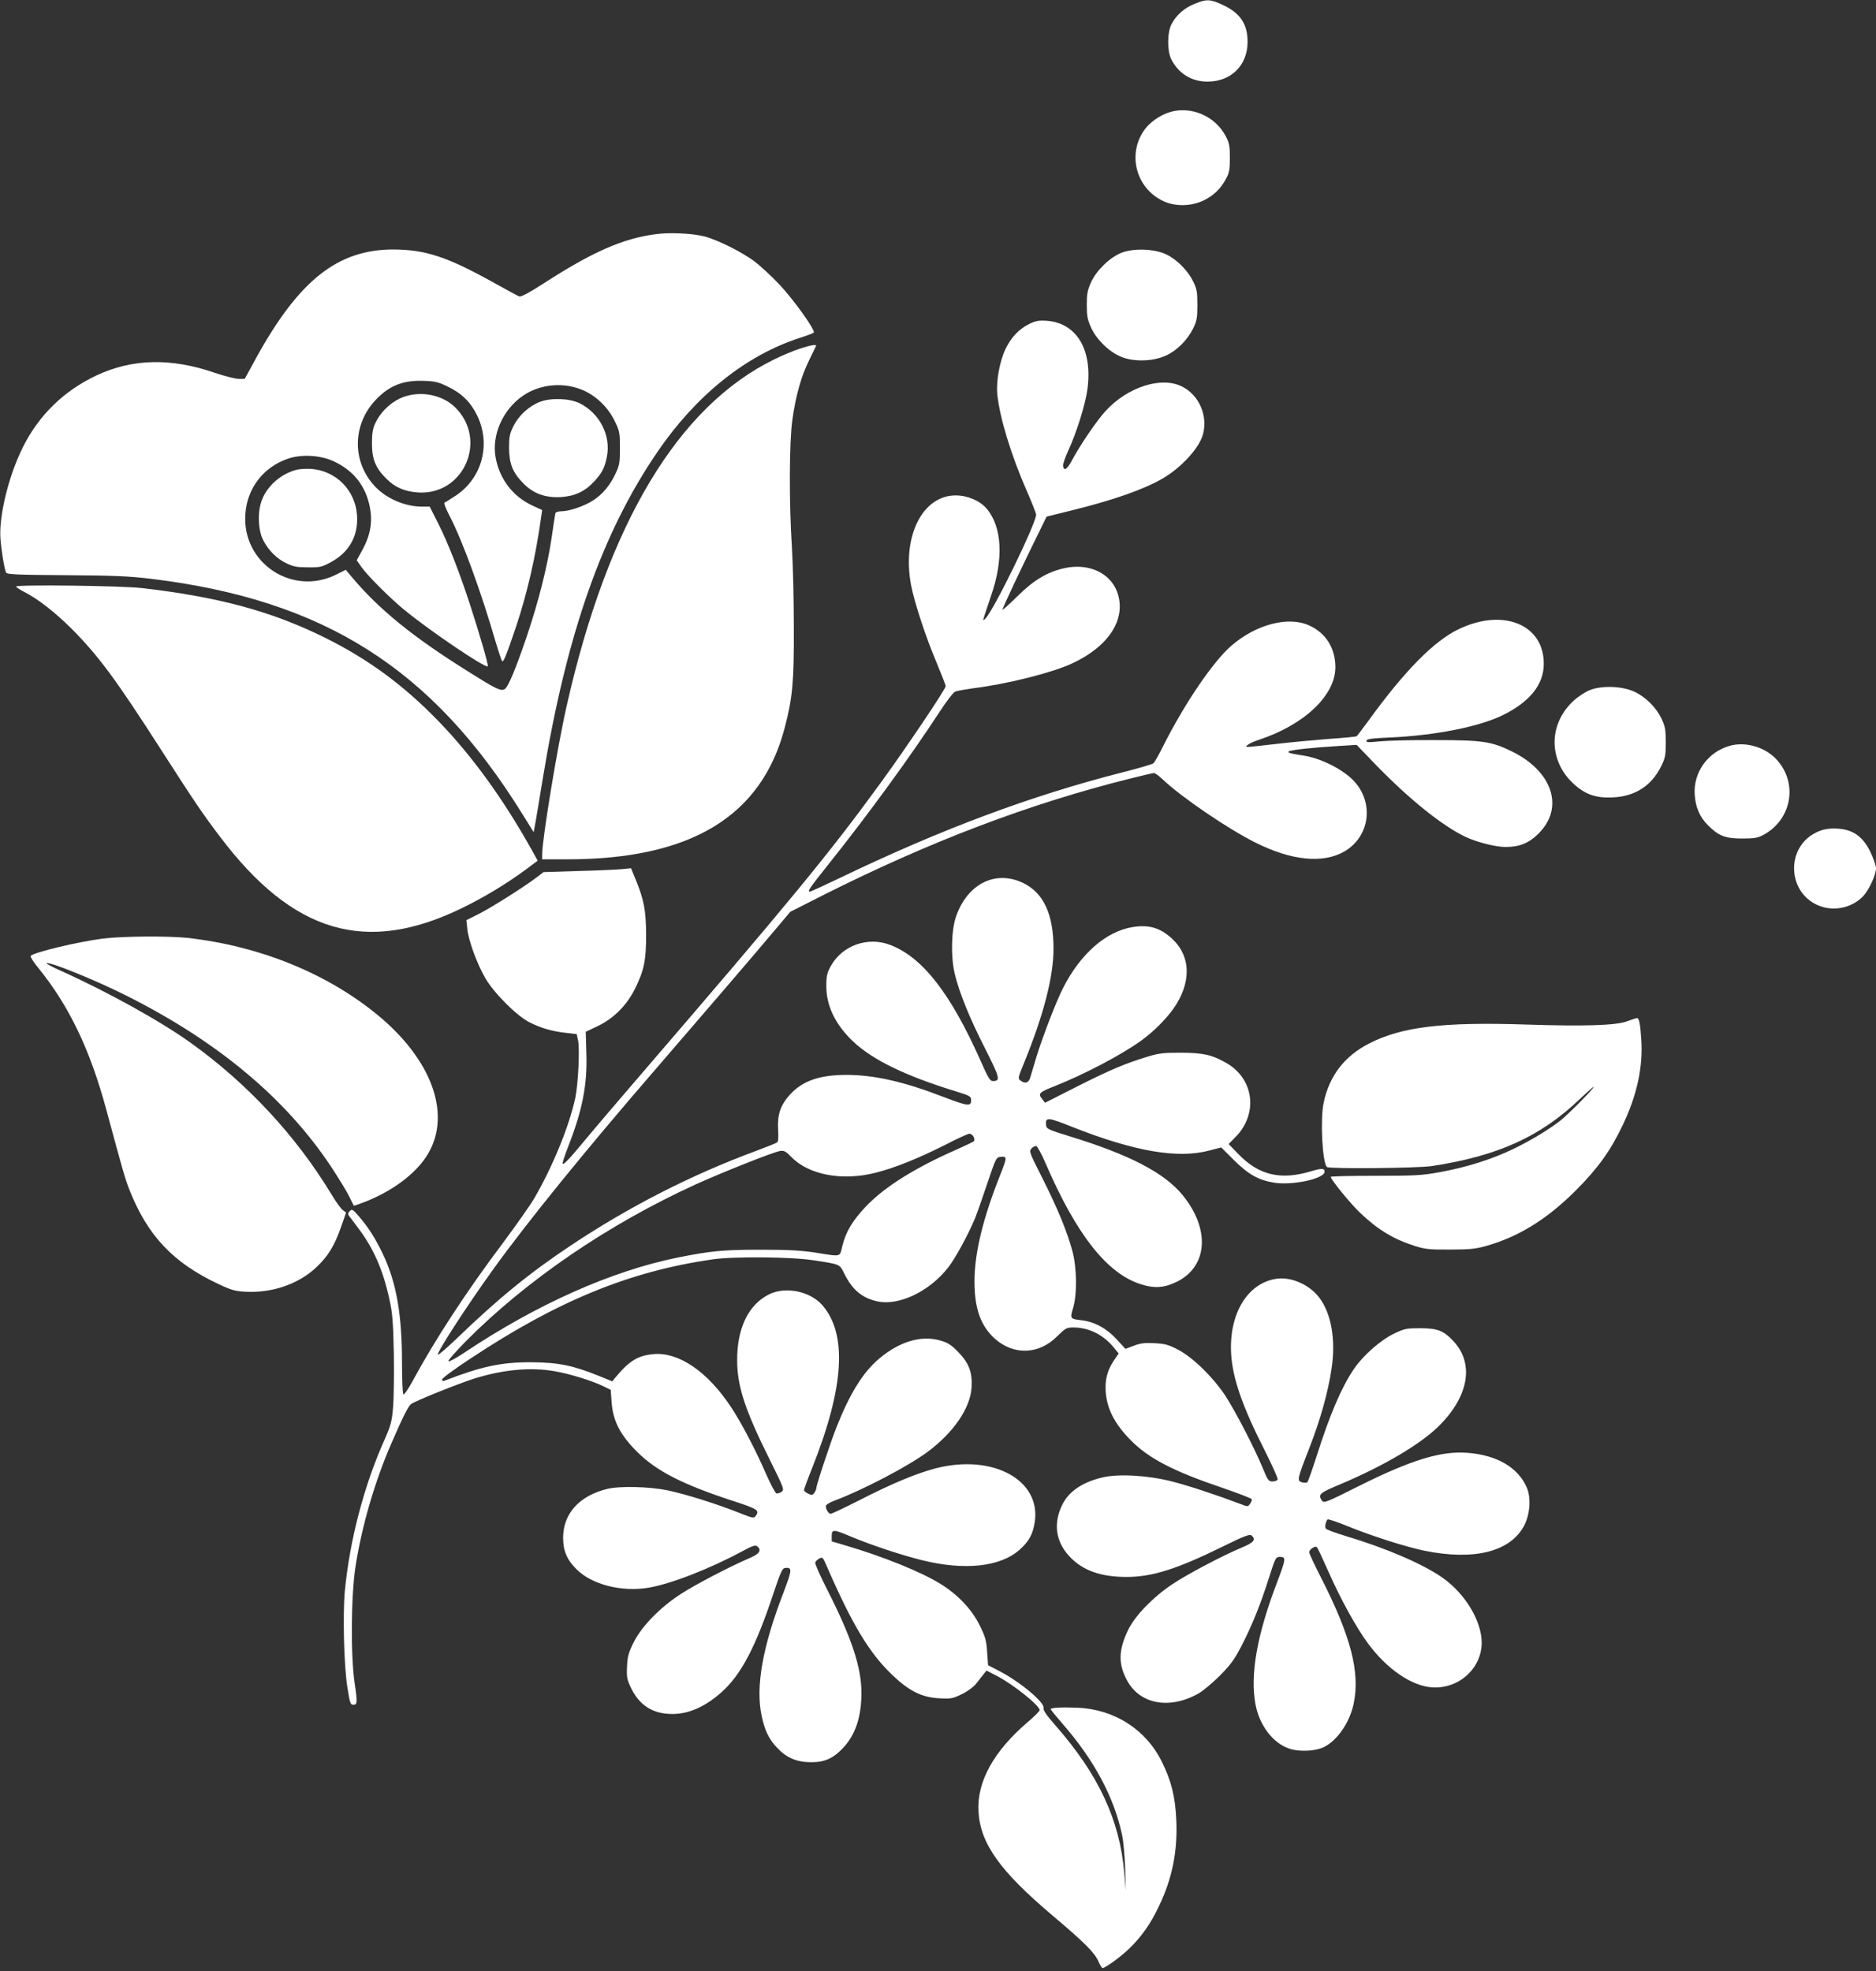 <?xml version="1.0" standalone="no"?>
<!DOCTYPE svg PUBLIC "-//W3C//DTD SVG 20010904//EN"
 "http://www.w3.org/TR/2001/REC-SVG-20010904/DTD/svg10.dtd">
<svg version="1.0" xmlns="http://www.w3.org/2000/svg"
 width="1218pt" height="1280pt" viewBox="0 0 1218 1280"
 preserveAspectRatio="xMidYMid meet">
<rect x="0" y="0" width="1218" height="1280" fill="#333333" stroke="none"/>
<g transform="translate(0,1280) scale(0.1,-0.1)"
fill="#ffffff" stroke="none">
<path d="M7756 12775 c-67 -27 -118 -72 -149 -130 -29 -55 -30 -173 -3 -229
47 -93 131 -146 236 -146 153 0 260 106 260 258 0 114 -46 185 -155 237 -85
41 -110 43 -189 10z"/>
<path d="M7628 12080 c-69 -12 -146 -58 -190 -113 -123 -157 -67 -388 115
-473 79 -37 184 -34 265 6 65 33 109 76 144 143 19 35 23 58 23 132 0 78 -4
97 -27 141 -63 119 -197 186 -330 164z"/>
<path d="M4255 11279 c-212 -28 -408 -114 -728 -321 -91 -59 -145 -87 -155
-83 -10 3 -94 49 -187 101 -287 158 -426 203 -631 204 -362 0 -614 -200 -893
-708 l-72 -132 -40 0 c-23 0 -92 18 -154 39 -284 98 -534 93 -769 -17 -212
-100 -375 -259 -478 -467 -93 -187 -156 -447 -145 -594 6 -79 26 -201 37 -220
6 -11 79 -14 386 -16 318 -2 408 -6 559 -24 1119 -137 1820 -581 2406 -1526
l74 -119 7 39 c5 22 28 164 53 315 154 935 384 1589 743 2115 251 368 574 627
922 740 47 15 89 31 93 35 14 13 -129 213 -223 313 -50 53 -122 119 -158 147
-81 62 -244 143 -329 165 -80 20 -227 27 -318 14z m-1355 -986 c94 -44 153
-100 197 -189 92 -187 34 -407 -136 -521 -35 -23 -68 -44 -74 -46 -7 -2 6 -37
30 -83 85 -163 206 -494 303 -829 18 -60 36 -114 40 -118 9 -10 30 44 92 228
72 216 127 456 162 712 l6 41 -65 30 c-126 59 -211 171 -237 310 -27 146 46
312 177 402 114 79 273 91 400 32 84 -40 157 -113 198 -200 30 -62 32 -75 32
-172 0 -94 -3 -111 -28 -164 -36 -78 -85 -136 -147 -176 -57 -37 -155 -70
-206 -70 -19 0 -36 -6 -38 -12 -2 -7 -13 -80 -25 -163 -28 -186 -83 -406 -160
-635 -73 -215 -121 -329 -143 -344 -26 -16 -53 -3 -239 114 -360 225 -576 401
-754 612 l-40 48 -60 -30 c-286 -144 -614 73 -592 391 11 168 116 305 275 360
88 31 215 24 302 -18 118 -56 193 -145 225 -268 28 -110 15 -204 -46 -313
l-33 -60 30 -43 c37 -54 190 -207 280 -280 168 -138 527 -380 541 -366 6 6
-53 210 -119 412 -68 207 -138 386 -199 508 l-59 117 -48 0 c-112 0 -233 52
-308 132 -149 159 -147 398 3 559 88 94 179 131 313 126 71 -2 97 -8 150 -34z"/>
<path d="M2595 10212 c-68 -33 -127 -92 -159 -161 -16 -35 -21 -66 -21 -131 0
-101 23 -159 93 -228 56 -57 120 -84 207 -90 298 -18 454 344 239 554 -90 87
-242 111 -359 56z"/>
<path d="M3504 10190 c-71 -28 -137 -89 -171 -158 -24 -49 -28 -69 -28 -142 1
-102 24 -160 95 -231 65 -65 141 -92 240 -87 92 6 157 36 217 101 52 56 68 87
83 160 28 138 -46 284 -178 349 -66 32 -187 36 -258 8z"/>
<path d="M1927 9750 c-102 -26 -192 -104 -227 -198 -29 -75 -25 -195 9 -260
34 -66 87 -119 149 -149 48 -23 70 -27 142 -27 78 -1 90 2 149 34 118 64 178
170 169 304 -11 162 -135 288 -295 301 -32 2 -75 0 -96 -5z"/>
<path d="M7282 11159 c-76 -30 -162 -113 -198 -191 -24 -54 -28 -76 -28 -148
0 -72 4 -94 28 -148 38 -81 122 -162 203 -192 82 -31 205 -26 285 12 71 33
138 101 175 176 24 50 27 69 27 152 0 84 -3 102 -27 152 -36 73 -107 144 -177
177 -76 36 -211 40 -288 10z"/>
<path d="M6684 10697 c-67 -32 -120 -88 -156 -164 -38 -80 -61 -208 -53 -293
15 -151 89 -394 191 -627 31 -70 58 -139 61 -153 8 -42 -272 -618 -328 -675
-19 -20 -19 -20 -5 25 8 25 26 79 40 120 83 237 73 448 -28 567 -43 51 -124
86 -201 86 -217 0 -349 -267 -290 -582 22 -114 95 -337 166 -504 32 -77 59
-146 59 -153 0 -18 -256 -399 -416 -619 -341 -469 -593 -775 -1574 -1915 -135
-157 -292 -341 -349 -410 -106 -128 -140 -164 -148 -156 -3 3 13 51 35 108 94
240 126 405 119 610 l-4 138 82 39 c102 50 186 135 239 243 58 118 71 183 71
348 -1 159 -14 227 -68 359 l-30 73 -61 -6 c-34 -3 -161 -9 -284 -12 l-223 -7
-43 -33 c-83 -63 -290 -194 -374 -237 l-84 -42 6 -56 c7 -75 63 -227 116 -319
55 -96 201 -243 285 -287 74 -38 148 -60 240 -70 l69 -8 9 -40 c12 -56 1 -285
-18 -375 -39 -182 -145 -441 -262 -644 -25 -45 -120 -179 -209 -299 -236 -314
-440 -626 -588 -900 -26 -48 -52 -85 -57 -81 -5 3 -9 95 -9 204 0 316 -36 520
-124 707 -50 104 -98 179 -158 247 -37 43 -42 46 -57 32 -11 -12 -13 -20 -6
-30 6 -7 33 -43 61 -81 100 -132 163 -276 204 -470 18 -81 23 -146 27 -345 2
-135 0 -292 -5 -350 -8 -92 -15 -117 -55 -208 -133 -297 -226 -651 -258 -982
-14 -153 -6 -484 16 -624 17 -108 20 -116 40 -116 25 0 26 18 8 137 -27 181
-24 570 5 760 41 262 124 549 232 798 73 168 109 241 128 257 20 18 317 137
417 168 187 57 361 73 515 46 100 -17 245 -62 320 -99 l45 -22 6 -81 c9 -122
56 -213 168 -324 127 -125 296 -211 631 -320 147 -48 163 -58 137 -93 -12 -18
-18 -16 -112 21 -141 56 -341 119 -459 144 -122 25 -313 30 -396 9 -180 -45
-283 -160 -284 -316 0 -84 24 -143 87 -205 99 -100 293 -149 467 -120 145 24
398 123 608 236 66 36 87 43 98 33 31 -25 16 -49 -48 -76 -126 -54 -355 -173
-448 -234 -134 -86 -255 -211 -306 -314 -33 -67 -40 -90 -43 -158 -3 -71 0
-84 28 -142 55 -111 142 -165 266 -165 107 0 213 47 318 140 130 116 223 294
341 650 42 126 55 155 71 158 50 6 49 -9 -8 -159 -137 -355 -182 -613 -142
-801 20 -94 46 -150 100 -207 61 -65 128 -94 220 -94 88 -1 146 25 210 94 80
86 118 201 118 359 -1 165 -63 353 -220 663 -47 92 -83 173 -80 181 3 8 15 20
27 26 19 10 23 7 42 -37 172 -396 283 -580 437 -725 107 -101 188 -140 299
-146 77 -4 87 -2 147 27 39 19 76 47 93 68 15 19 36 47 47 60 l20 25 70 -36
c106 -56 275 -191 275 -221 0 -6 -35 -42 -78 -78 -222 -190 -331 -389 -319
-582 13 -209 140 -386 487 -679 200 -169 266 -235 291 -291 11 -25 23 -45 27
-45 18 0 122 76 175 128 79 77 137 159 191 273 87 180 123 360 113 564 -7 149
-32 250 -93 374 -104 211 -309 342 -549 352 -108 4 -177 0 -173 -10 2 -6 37
-49 78 -96 204 -234 333 -475 385 -720 9 -38 17 -135 20 -215 l4 -145 -10 115
c-29 341 -166 635 -444 953 -61 69 -84 103 -80 116 10 34 -150 169 -287 240
l-73 38 -6 87 c-5 75 -12 98 -48 171 -51 104 -143 201 -255 270 -126 78 -370
177 -618 250 l-88 26 0 35 c0 44 12 44 120 -2 128 -54 331 -122 465 -155 277
-69 510 -44 635 68 61 54 86 101 98 178 43 273 -270 445 -640 351 -125 -32
-286 -99 -497 -207 -96 -49 -181 -89 -188 -89 -15 0 -36 37 -30 54 3 7 27 21
54 31 186 70 476 222 604 316 169 125 280 286 287 420 6 98 -17 158 -87 230
-46 47 -67 60 -115 74 -123 36 -263 -5 -394 -114 -107 -89 -192 -225 -280
-446 -41 -104 -132 -378 -132 -399 0 -7 -6 -20 -13 -30 -11 -15 -17 -16 -40
-5 -15 7 -27 17 -27 23 0 6 25 74 56 151 206 520 226 864 62 1051 -80 90 -238
122 -345 69 -134 -67 -208 -220 -207 -430 1 -168 50 -319 212 -644 92 -186 95
-194 77 -208 -11 -7 -26 -12 -33 -11 -8 2 -38 58 -67 124 -67 155 -162 337
-230 439 -151 228 -338 356 -500 342 -100 -8 -158 -42 -247 -149 l-23 -28 -88
36 c-168 68 -263 87 -437 88 -195 1 -324 -27 -562 -119 -12 -5 -18 -2 -18 7 0
8 82 69 183 135 567 376 1033 567 1572 645 138 20 513 17 658 -6 173 -26 168
-25 197 -83 53 -109 117 -162 218 -184 139 -29 335 64 457 219 46 57 134 220
176 322 12 30 48 132 79 225 57 169 58 170 89 173 41 4 40 -5 -8 -125 -109
-275 -163 -498 -164 -678 -1 -180 39 -293 131 -377 123 -110 287 -105 405 14
55 54 62 58 106 58 101 0 196 -48 264 -132 l30 -37 -26 -38 c-41 -60 -58 -111
-59 -177 -1 -126 50 -233 162 -347 120 -121 276 -202 604 -313 99 -34 181 -66
183 -71 2 -6 -3 -20 -11 -30 -14 -20 -15 -20 -63 -1 -153 58 -343 121 -448
147 -154 39 -344 50 -448 25 -130 -31 -219 -91 -261 -179 -58 -119 -42 -236
45 -331 85 -93 203 -136 374 -136 165 0 327 51 623 197 140 69 176 82 187 73
32 -27 17 -46 -62 -79 -121 -50 -356 -174 -451 -238 -125 -83 -241 -203 -286
-294 -65 -133 -67 -224 -8 -332 83 -154 276 -189 461 -85 31 17 94 70 141 117
71 72 95 105 142 196 68 133 122 266 178 443 41 129 43 132 71 132 40 0 38
-13 -21 -169 -129 -338 -174 -594 -139 -787 25 -137 114 -254 220 -289 64 -22
168 -17 224 10 88 43 168 160 194 283 42 203 -18 435 -209 811 -44 86 -80 163
-80 171 0 19 40 45 50 33 5 -4 39 -78 77 -163 76 -172 179 -360 255 -462 122
-166 283 -276 415 -285 174 -12 323 123 323 291 -1 140 -106 316 -253 420
-126 89 -367 193 -628 271 -68 21 -127 42 -131 49 -8 11 -1 45 11 59 4 4 62
-15 129 -43 160 -65 380 -135 501 -160 321 -65 554 -7 645 160 40 74 48 185
18 252 -57 130 -195 210 -386 224 -170 13 -363 -46 -700 -214 -215 -108 -230
-114 -243 -97 -28 40 -17 50 115 105 282 119 521 259 643 379 198 196 233 411
90 558 -60 63 -101 78 -211 78 -89 0 -100 -2 -171 -36 -87 -42 -199 -141 -259
-229 -80 -118 -155 -293 -240 -560 -29 -91 -57 -169 -61 -174 -4 -5 -20 -6
-34 -2 -36 9 -33 21 44 218 74 189 125 372 147 526 27 184 -3 353 -80 455 -64
85 -184 138 -280 123 -188 -29 -307 -228 -293 -486 10 -160 71 -339 219 -630
48 -96 86 -180 83 -187 -2 -7 -17 -13 -33 -13 -26 0 -31 7 -66 93 -56 133
-176 365 -242 466 -80 120 -209 246 -304 296 -65 34 -86 39 -155 43 -64 3 -91
0 -134 -17 l-54 -20 -58 63 c-64 70 -143 113 -228 123 -73 8 -75 11 -54 79 27
89 25 264 -5 372 -34 127 -98 280 -194 471 -84 166 -88 175 -71 193 9 10 23
17 31 16 7 -2 35 -52 61 -113 201 -466 402 -719 623 -786 83 -26 144 -22 221
14 209 97 228 345 43 569 -118 143 -342 259 -724 377 -143 44 -157 50 -160 72
-6 57 7 56 170 -9 403 -159 684 -208 890 -153 l77 20 83 -83 c94 -93 158 -129
261 -146 119 -19 327 26 327 71 0 23 -18 24 -85 4 -200 -61 -342 -27 -476 112
l-62 64 46 47 c146 149 119 374 -57 477 -94 55 -151 68 -296 69 -119 0 -145
-3 -224 -27 -146 -45 -240 -85 -456 -194 l-205 -104 -17 22 c-31 38 -24 45 82
87 191 76 433 203 560 295 77 56 154 132 205 202 121 169 120 343 -5 459 -76
71 -150 93 -256 76 -174 -28 -342 -176 -454 -400 -45 -89 -131 -314 -170 -440
-17 -58 -36 -120 -41 -137 -11 -36 -33 -42 -63 -20 -18 13 -17 18 22 113 128
313 192 562 192 744 0 222 -64 361 -195 425 -179 88 -362 -2 -437 -214 -32
-90 -36 -263 -9 -376 30 -123 96 -287 202 -494 91 -181 96 -201 45 -201 -18 0
-31 21 -80 133 -195 438 -378 673 -589 752 -143 54 -307 -4 -381 -135 -27 -49
-31 -64 -31 -135 0 -127 59 -249 173 -357 125 -119 337 -223 662 -323 101 -31
105 -34 105 -61 0 -40 -22 -37 -180 23 -255 99 -450 143 -629 143 -176 0 -287
-39 -369 -130 -60 -67 -81 -129 -75 -226 3 -48 1 -77 -6 -82 -6 -5 -69 -30
-141 -57 -416 -154 -818 -359 -1195 -610 -268 -178 -472 -344 -747 -609 -63
-60 -116 -106 -120 -103 -10 11 190 320 361 557 222 308 602 776 1044 1287
279 323 658 764 780 910 l103 122 217 110 c690 347 1338 593 1989 755 78 20
148 36 156 36 7 0 34 -20 59 -44 118 -112 418 -317 598 -407 235 -118 438
-138 577 -59 169 97 197 322 58 464 -75 75 -212 143 -325 160 -84 13 -102 18
-93 26 9 10 157 26 329 36 l112 7 128 -133 c216 -222 429 -393 578 -464 74
-35 196 -66 261 -66 91 0 152 25 215 88 167 167 91 402 -173 532 -132 65 -191
74 -497 74 -146 1 -307 -3 -359 -8 -79 -8 -93 -7 -89 5 4 11 39 15 154 20 291
13 575 69 729 144 175 85 268 199 268 333 2 256 -262 365 -551 227 -160 -76
-351 -269 -587 -595 -38 -52 -73 -98 -77 -101 -5 -3 -84 -11 -176 -17 -92 -7
-243 -21 -337 -32 -93 -11 -179 -20 -190 -20 -20 1 -20 1 -1 15 10 8 42 22 70
31 294 97 496 288 496 471 0 123 -61 222 -169 271 -136 63 -348 7 -507 -132
-118 -102 -303 -375 -439 -645 -29 -59 -59 -112 -67 -118 -7 -6 -96 -32 -198
-58 -598 -152 -1185 -372 -1843 -689 -99 -47 -183 -86 -189 -86 -18 0 -3 22
127 185 250 313 530 698 709 973 50 77 95 136 108 141 13 5 64 14 113 21 219
27 504 98 640 159 243 111 359 289 300 462 -44 129 -189 195 -346 159 -108
-24 -197 -77 -298 -177 -52 -51 -98 -93 -102 -93 -6 0 117 262 264 560 l22 45
165 41 c268 66 461 134 586 205 121 70 239 197 264 287 34 123 -26 259 -138
313 -134 66 -352 -5 -494 -160 -56 -61 -168 -225 -219 -322 -31 -58 -51 -70
-57 -35 -2 10 13 54 33 98 58 127 113 305 126 406 32 254 -72 425 -266 439
-49 3 -70 0 -111 -20z m-363 -5278 c6 -12 7 -25 2 -29 -4 -5 -55 -29 -113 -55
-269 -118 -466 -242 -585 -366 -90 -95 -132 -164 -156 -259 -18 -75 -3 -71
-174 -44 -92 14 -174 19 -355 19 -244 0 -324 -8 -535 -50 -433 -87 -920 -304
-1394 -621 -54 -36 -98 -59 -100 -53 -2 6 50 65 115 131 395 397 923 758 1493
1018 172 78 504 210 545 216 26 4 37 -1 74 -39 112 -116 330 -157 544 -103
127 32 276 92 449 179 79 41 152 74 161 75 10 1 22 -7 29 -19z"/>
<path d="M5193 10536 c-40 -13 -114 -44 -165 -69 -625 -305 -1081 -1065 -1348
-2247 -61 -267 -160 -870 -160 -969 l0 -31 164 0 c801 0 1261 279 1411 855 51
196 60 295 59 650 0 182 -6 420 -13 530 -18 281 -17 670 3 815 21 156 58 288
109 390 23 47 43 88 45 93 6 13 -31 7 -105 -17z"/>
<path d="M104 8991 c4 -6 28 -22 54 -35 88 -45 197 -130 303 -235 175 -175
289 -328 589 -796 208 -324 265 -409 376 -555 476 -632 952 -772 1579 -464
141 69 285 156 408 247 l78 58 -37 67 c-185 332 -389 614 -609 841 -226 233
-455 401 -735 540 -345 171 -688 264 -1185 322 -137 16 -829 24 -821 10z"/>
<path d="M10323 8319 c-29 -11 -77 -42 -106 -69 -165 -151 -165 -389 0 -540
75 -69 144 -93 253 -88 145 6 253 75 316 204 26 53 29 69 29 154 0 82 -4 103
-27 152 -34 73 -103 142 -176 176 -78 37 -212 42 -289 11z"/>
<path d="M11230 7957 c-142 -40 -237 -173 -227 -317 5 -82 33 -146 86 -199 69
-69 112 -86 221 -86 80 0 102 4 138 23 183 98 227 331 91 485 -73 84 -204 124
-309 94z"/>
<path d="M11795 7396 c-208 -98 -191 -405 25 -481 95 -34 208 -7 277 66 38 41
83 138 83 181 0 17 -16 63 -35 103 -52 109 -123 155 -237 155 -45 0 -77 -7
-113 -24z"/>
<path d="M665 6705 c-165 -22 -442 -88 -466 -112 -4 -4 17 -39 48 -76 201
-248 337 -530 443 -922 108 -400 123 -452 151 -523 118 -296 281 -470 575
-609 87 -41 109 -47 180 -51 171 -9 342 50 457 158 76 71 119 141 161 262 l33
94 -21 16 c-12 8 -46 55 -75 104 -230 379 -542 716 -911 981 -194 140 -544
334 -849 471 -52 23 -92 45 -89 47 14 14 315 -108 518 -210 592 -297 1033
-665 1329 -1110 47 -72 100 -157 116 -190 17 -33 31 -62 32 -64 1 -2 38 11 81
28 171 69 312 174 388 288 170 256 51 615 -301 911 -330 277 -774 459 -1250
512 -123 13 -428 11 -550 -5z"/>
<path d="M10560 6167 c-71 -26 -282 -32 -650 -20 -540 18 -811 -14 -1023 -124
-159 -82 -256 -209 -293 -383 -23 -108 -9 -388 21 -418 13 -13 586 -8 680 6
429 65 708 191 966 439 62 59 99 90 82 68 -33 -42 -157 -166 -208 -208 -71
-57 -194 -132 -308 -187 -144 -69 -302 -119 -482 -152 -117 -21 -159 -23 -417
-23 -159 0 -288 -3 -288 -7 0 -17 125 -171 191 -234 116 -110 216 -171 359
-216 65 -20 95 -23 225 -22 122 0 165 4 229 22 213 59 399 174 586 361 144
144 226 258 305 424 93 194 133 377 121 557 -7 108 -14 141 -30 139 -6 -1 -36
-11 -66 -22z"/>
</g>
</svg>
